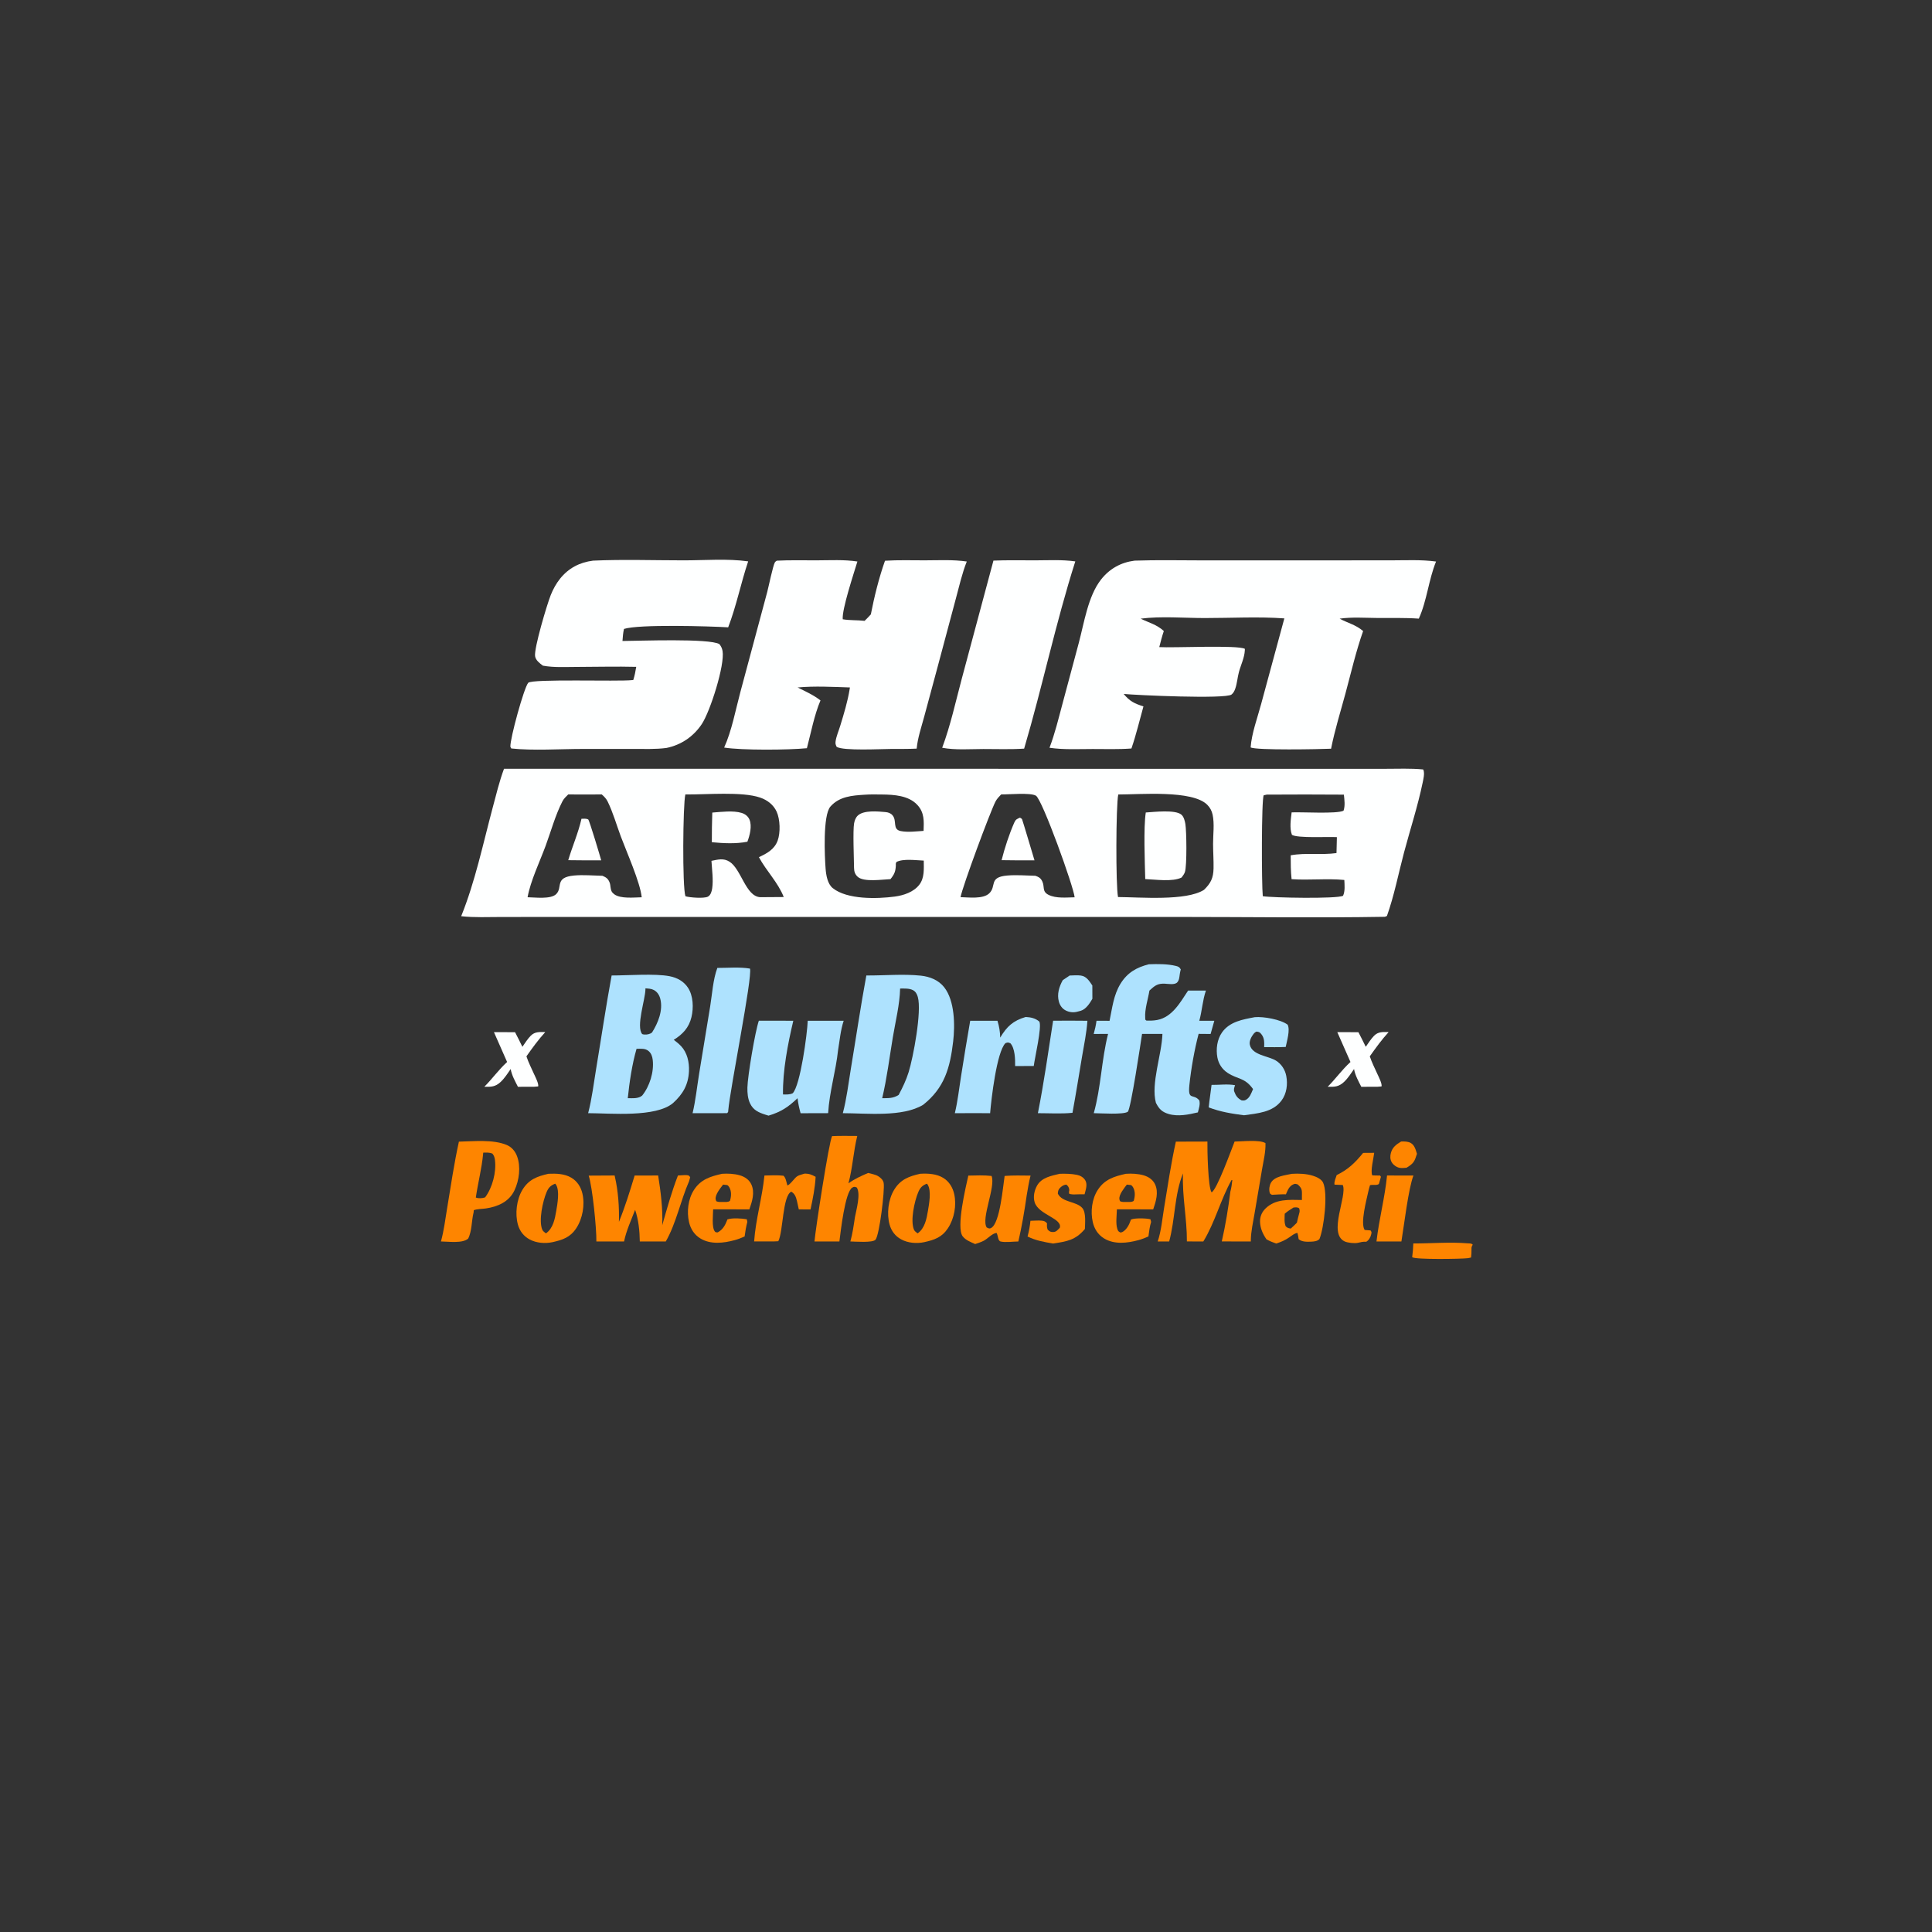 <svg version="1.1" xmlns="http://www.w3.org/2000/svg" style="display: block;" viewBox="0 0 2048 2048" width="1024" height="1024">
<rect x="0" y="0" width="2048" height="2048" fill="#333333" stroke="none"/>
<path transform="translate(0,0)" fill="rgb(254,255,255)" d="M 534.269 814.948 L 1196.19 814.973 L 1404.17 814.977 L 1468.59 814.978 C 1481.86 814.978 1495.38 814.369 1508.6 815.647 C 1508.72 815.903 1508.88 816.146 1508.97 816.416 C 1510.29 820.181 1508.82 826.006 1508.02 829.874 C 1502.89 854.645 1494.83 879.218 1488.32 903.708 C 1482.44 925.841 1477.89 949.476 1470.2 970.98 L 1468.07 971.846 C 1394.74 973.09 1321.22 971.994 1247.87 971.995 L 821.505 971.994 L 598.808 972.001 L 531.403 972.052 C 517.334 972.059 502.866 972.783 488.88 971.22 C 503.728 934.469 512.067 894.272 522.308 856.009 C 525.993 842.244 529.309 828.323 534.269 814.948 z M 1185.15 950.905 C 1208.64 951.04 1257.45 955.324 1276.3 943.247 C 1283.41 936.354 1286.21 930.756 1286.41 920.538 C 1286.58 911.872 1285.93 903.162 1285.91 894.49 C 1285.89 884.497 1287.49 873.402 1285.43 863.615 C 1284.56 859.522 1282.68 856.028 1279.72 853.067 C 1263.87 837.205 1208.1 842.257 1185.4 842.19 C 1182.91 853.9 1182.67 938.651 1185.15 950.905 z M 949.652 916.858 C 949.398 923.685 948.18 926.653 943.933 931.925 C 935.312 932.274 916.007 935.261 909.378 929.59 C 906.361 927.009 905.368 923.838 905.317 919.993 C 905.185 910.209 904.001 880.221 905.38 872.742 C 905.938 869.714 907.044 866.676 909.329 864.52 C 915.563 858.638 930.638 860.104 938.699 860.837 C 941.525 861.094 944.197 861.993 946.092 864.226 C 951.188 870.229 945.616 879.136 954.82 880.964 C 962.446 882.478 971.282 881.243 979.039 880.771 C 979.405 870.425 980.01 861.401 972.398 853.211 C 963.179 843.294 947.748 842.331 935.029 842.211 C 928.95 842.153 922.557 841.974 916.502 842.435 C 903.159 843.284 889.785 844.246 880.298 854.969 C 872.093 864.242 874.217 908.343 875.162 920.726 C 875.683 927.554 877.129 936.917 882.782 941.456 C 898.03 953.702 929.751 952.902 948.415 950.416 C 957.822 949.164 968.447 945.676 974.482 937.881 C 980.163 930.543 979.241 921.006 979.228 912.27 C 971.001 911.988 957.52 909.963 950.225 913.754 C 949.733 915.071 949.375 915.442 949.652 916.858 z M 1338.6 950.014 C 1348.52 951.684 1417.18 952.965 1423.71 949.555 C 1425.98 944.503 1425.28 938.215 1425.04 932.798 C 1406.5 931.006 1387.7 933.276 1369.13 931.946 C 1368.24 923.491 1368.19 915.151 1368.19 906.663 C 1384.19 903.693 1400.58 906.574 1416.74 904.298 L 1417.16 887.402 C 1407.67 886.842 1375.42 888.711 1369.5 884.963 C 1366.81 877.885 1368.31 868.556 1369.19 861.156 C 1379.91 860.609 1417.05 862.988 1424.21 859.382 C 1426.07 853.981 1425.14 847.934 1424.58 842.351 C 1397.31 842.153 1370.04 842.145 1342.78 842.325 L 1339.58 843.041 C 1337.14 847.706 1337.29 936.94 1338.6 950.014 z M 637.908 842.145 C 626.052 842.157 614.182 842.278 602.327 842.147 C 600.052 844.356 597.67 846.593 596.201 849.442 C 588.804 863.79 583.987 881.364 578.392 896.576 C 572.225 913.343 562.324 933.859 559.265 951.109 C 566.881 951.2 583.712 953.515 589.528 947.846 C 596.929 940.633 587.368 930.018 608.645 928.076 C 618.325 927.192 628.863 928.172 638.628 928.377 C 642.613 930.077 644.631 931.418 646.237 935.575 C 646.853 937.171 646.981 938.968 647.217 940.646 C 647.675 943.895 648.255 945.75 650.976 947.839 C 657.68 952.987 672.115 951.288 680.243 951.149 C 678.648 935.353 663.999 902.57 658.05 886.58 C 653.55 874.485 649.836 861.278 644.172 849.725 C 642.664 846.648 640.474 844.368 637.908 842.145 z M 1061.27 842.124 C 1059.02 844.461 1056.7 846.825 1055.22 849.743 C 1049.37 861.241 1020.43 939.324 1018.21 951.014 C 1026.78 951.217 1042.02 953.292 1048.62 947.004 C 1056.68 939.328 1047.73 929.828 1067.69 928.102 C 1077.46 927.258 1087.8 928.133 1097.61 928.37 C 1101.16 929.671 1103.21 930.761 1104.91 934.415 C 1107.57 940.117 1104.34 945.076 1111.64 948.64 C 1119.65 952.548 1130.44 951.322 1139.15 951.172 C 1138.22 940.194 1104.95 847.749 1098.17 843.493 C 1092.53 839.964 1068.65 842.291 1061.27 842.124 z M 726.502 842.142 C 723.888 853.027 723.201 940.382 726.591 950.075 C 731.133 951.473 746.174 952.611 750.355 950.51 C 753.378 948.992 754.512 944.754 754.956 941.686 C 756.288 932.48 754.713 921.833 754.172 912.534 C 761.057 911.167 766.948 909.392 773.357 913.455 C 785.741 921.306 790.446 950.078 805.75 951.053 L 830.806 950.889 C 824.58 935.12 812.346 923.345 804.472 908.606 C 812.898 904.754 820.86 900.428 824.3 891.202 C 827.455 882.741 826.975 868.453 823.269 860.385 C 819.875 852.994 813.4 848.099 805.832 845.484 C 786.543 838.818 748.274 842.449 726.502 842.142 z"/>
<path transform="translate(0,0)" fill="rgb(254,255,255)" d="M 1214.58 861.271 C 1223.31 860.737 1245.72 858.052 1252.27 863.523 C 1254.88 865.7 1255.98 870.14 1256.53 873.36 C 1257.82 880.999 1258.28 917.338 1256.08 924.32 C 1255.41 926.436 1253.84 928.422 1252.53 930.194 C 1243.05 935.049 1224.63 932.262 1214.01 931.875 C 1213.57 914.079 1212.08 877.177 1214.58 861.271 z"/>
<path transform="translate(0,0)" fill="rgb(254,255,255)" d="M 755.05 861.362 C 764.383 860.661 777.282 858.991 786.145 861.72 C 789.815 862.85 792.923 865.154 794.455 868.755 C 797.38 875.631 794.792 885.61 792.258 892.255 C 780.121 894.67 766.821 893.965 754.576 892.77 C 754.554 882.299 754.712 871.828 755.05 861.362 z"/>
<path transform="translate(0,0)" fill="rgb(254,255,255)" d="M 616.398 867.932 C 618.716 867.889 621.464 867.517 623.548 868.678 C 624.691 869.315 636.385 908.455 637.305 911.979 L 621.75 912.009 L 602.369 911.826 C 606.788 896.937 612.944 883.184 616.398 867.932 z"/>
<path transform="translate(0,0)" fill="rgb(254,255,255)" d="M 1081.23 866.734 C 1081.95 867.275 1082.89 867.614 1083.4 868.359 C 1083.77 868.899 1095.5 908.248 1096.6 911.985 L 1079.25 912.001 L 1061.75 911.811 C 1064.93 899.03 1069.85 884.052 1075.17 871.98 C 1076.67 868.561 1078.03 868.149 1081.23 866.734 z"/>
<path transform="translate(0,0)" fill="rgb(254,255,255)" d="M 1202.72 594.297 C 1226.77 593.473 1250.99 594.026 1275.06 594.036 L 1401.83 594.014 L 1474.55 593.986 C 1490.29 593.984 1506.65 593.1 1522.27 595.244 C 1514.34 614.756 1512.67 636.618 1504 655.772 C 1489.44 654.736 1474.58 655.192 1459.98 655.081 C 1446.74 654.98 1433.2 653.937 1420.05 655.81 C 1428.83 660.526 1437.07 662.176 1444.96 668.933 C 1437.41 690.386 1432.21 712.908 1426.3 734.876 C 1421.07 754.292 1414.87 773.956 1411 793.67 C 1399.49 794.225 1331.37 795.513 1325.72 792.271 C 1326.84 777.279 1332.91 760.967 1336.82 746.447 L 1361.46 655.519 C 1333.77 653.527 1304.79 655.17 1276.96 655.157 C 1254.81 655.147 1231.01 652.993 1209.15 655.803 C 1218.15 660.255 1225.95 661.848 1233.7 668.899 C 1231.78 674.492 1230.38 680.244 1228.87 685.957 C 1243.08 686.932 1312.4 683.529 1319.63 687.805 C 1319.61 688.319 1319.6 688.832 1319.57 689.345 C 1319.16 697.341 1315.34 704.833 1313.3 712.43 C 1311.73 718.276 1311.4 724.472 1309.36 730.202 C 1308.55 732.466 1307.4 734.679 1305.5 736.207 C 1299.18 741.277 1203.62 736.893 1191.15 735.587 C 1197.6 743.486 1202.63 745.789 1212.1 748.818 C 1207.92 763.694 1204.41 778.826 1199.36 793.434 C 1185.77 794.479 1171.87 793.976 1158.23 793.987 C 1143.15 794 1127.46 794.865 1112.52 792.665 C 1118.23 777.691 1121.99 762.009 1126.14 746.545 L 1143.46 681.889 C 1149.18 660.583 1153.32 631.886 1167.17 614.298 C 1176.26 602.759 1188.26 596.152 1202.72 594.297 z"/>
<path transform="translate(0,0)" fill="rgb(254,255,255)" d="M 823.45 594.339 C 837.402 593.626 851.55 594.021 865.523 593.985 C 879.776 593.949 894.779 593.049 908.884 595.219 C 905.255 607.195 892.296 646.168 893.342 656.458 C 900.937 657.763 908.811 657.2 916.518 658.126 C 918.829 655.949 920.959 653.593 923.129 651.277 C 926.756 632.597 931.772 612.328 938.139 594.408 C 952.115 593.51 966.371 593.997 980.379 593.977 C 995.019 593.955 1010.33 593.088 1024.83 595.229 C 1019.78 607.918 1016.74 621.701 1013.16 634.874 L 994.212 705.807 L 979.759 759.423 C 976.792 770.45 972.748 782.192 971.715 793.574 C 962.968 794.019 954.151 793.858 945.392 793.905 C 934.343 793.929 893.726 796.15 886.868 791.652 C 885.856 789.418 885.416 788.472 885.751 785.938 C 886.454 780.631 889.04 774.75 890.62 769.583 C 894.513 756.85 898.612 743.499 900.702 730.337 L 900.948 728.728 C 882.821 728.172 863.535 727.054 845.498 728.759 C 853.95 732.954 862.228 736.652 869.74 742.456 C 863.12 758.197 859.7 776.567 855.346 793.13 C 835.821 795.079 786.287 795.459 767.631 792.449 C 775.773 774.419 779.724 752.599 784.86 733.45 L 813.292 627.534 C 814.701 622.245 819.429 599.268 821.458 596.023 C 821.919 595.286 822.786 594.9 823.45 594.339 z"/>
<path transform="translate(0,0)" fill="rgb(254,255,255)" d="M 628.663 594.296 C 660.539 592.86 692.967 593.999 724.921 593.997 C 747.013 593.996 771.261 591.984 793.087 595.071 C 785.351 618.14 780.63 642.298 771.9 664.991 C 752.166 663.799 677.068 661.598 661.46 666.693 C 660.44 670.922 660.189 675.156 659.85 679.479 C 676.864 679.388 752.241 676.446 762.657 682.845 C 764.413 685.23 765.409 687.105 765.931 690.056 C 768.546 704.85 752.805 754.27 743.883 767.624 C 735.05 780.843 722.061 789.652 706.504 792.861 C 694.888 794.392 682.878 793.883 671.174 793.897 L 617.877 793.912 C 594.03 793.912 564.93 795.886 541.983 793.409 L 541.021 791.645 C 540.568 783.082 555.405 729.193 559.903 723.836 C 563.647 719.378 655.842 722.627 669.959 720.942 L 671.337 720.768 C 672.775 716.124 673.682 711.677 674.433 706.889 C 653.42 706.353 632.256 706.928 611.226 706.966 C 599.489 706.987 587.05 707.762 575.486 705.624 C 572.141 703.112 567.863 699.977 567.218 695.581 C 565.978 687.137 579.907 640.458 583.865 630.651 C 586.319 624.57 589.508 618.673 593.609 613.542 C 602.696 602.171 614.43 596.121 628.663 594.296 z"/>
<path transform="translate(0,0)" fill="rgb(254,255,255)" d="M 1053.09 594.264 C 1067.84 593.644 1082.75 594.022 1097.52 593.988 C 1111.47 593.956 1126.03 593.111 1139.86 595.104 C 1119.06 660.32 1105.02 727.897 1085.63 793.584 C 1071.34 794.551 1056.69 793.963 1042.36 793.992 C 1028.27 794.021 1012.6 795.283 998.751 792.658 C 1007.57 769.094 1013.04 743.707 1019.54 719.41 L 1053.09 594.264 z"/>
<path transform="translate(0,0)" fill="rgb(174,226,254)" d="M 918.359 1034.04 C 937.283 1034.18 957.353 1032.25 976.11 1034.23 C 985.644 1035.24 994.878 1038.89 1000.93 1046.6 C 1012.1 1060.85 1012.42 1086.72 1010.39 1104.02 C 1007.12 1131.81 1001.26 1153.21 978.508 1171.18 C 956.59 1184.4 918.926 1180.07 893.43 1180.02 C 897.506 1164.72 899.37 1148.4 901.973 1132.77 C 907.45 1099.89 912.303 1066.81 918.359 1034.04 z M 935.158 1164.15 C 941.722 1164.08 946.964 1164.38 952.649 1160.63 C 956.824 1152.74 960.516 1145.12 963.171 1136.59 C 968.083 1120.81 977.253 1072.15 972.931 1056.87 C 972.057 1053.78 970.633 1051.04 967.639 1049.53 C 963.715 1047.56 958.464 1047.89 954.163 1047.9 C 953.761 1064.74 949.288 1082.57 946.498 1099.24 C 942.901 1120.73 940.195 1142.98 935.158 1164.15 z"/>
<path transform="translate(0,0)" fill="rgb(174,226,254)" d="M 648.357 1034.04 C 665.395 1034.08 694.192 1031.75 709.971 1034.86 C 717.863 1036.42 724.882 1040.26 729.346 1047.11 C 734.949 1055.71 735.314 1068.48 732.976 1078.21 C 730.29 1089.4 723.683 1096.38 714.212 1102.25 C 716.934 1104.29 719.582 1106.41 721.922 1108.89 C 728.568 1115.93 730.744 1126.08 730.328 1135.48 C 729.691 1149.9 723.879 1159.79 713.513 1169.23 C 695.215 1184.79 647.283 1180.06 623.454 1180.01 C 627.473 1164.69 629.363 1148.4 631.968 1132.77 C 637.446 1099.89 642.305 1066.81 648.357 1034.04 z M 665.465 1164.14 C 670.56 1164.09 676.555 1164.84 680.716 1161.36 C 688.68 1151.5 693.425 1136.27 691.916 1123.54 C 691.48 1119.86 690.328 1116.42 687.375 1114.02 C 683.828 1111.12 679.062 1111.77 674.768 1111.79 C 670.016 1128.08 667.225 1147.22 665.465 1164.14 z M 691.174 1094.49 C 697.54 1084.5 703.051 1070.89 699.955 1058.83 C 698.941 1054.89 696.784 1051.42 693.126 1049.47 C 690.382 1048 687.213 1047.92 684.178 1047.7 C 684.177 1048.09 684.182 1048.47 684.175 1048.86 C 683.968 1059.73 674.057 1088.23 680.753 1096.16 C 683.407 1097.18 687.222 1096.71 689.793 1095.43 C 690.291 1095.18 690.714 1094.81 691.174 1094.49 z"/>
<path transform="translate(0,0)" fill="rgb(174,226,254)" d="M 1217.9 1022.16 C 1227.05 1021.84 1237.45 1021.72 1246.38 1023.9 C 1249.21 1024.58 1250.23 1025.13 1251.67 1027.61 C 1251.26 1029.26 1250.85 1030.87 1250.62 1032.55 C 1250.2 1035.56 1250.07 1039.01 1247.92 1041.34 C 1245.18 1044.29 1238.45 1042.91 1234.85 1042.76 C 1227.68 1042.44 1224.65 1044.35 1219.48 1049.12 L 1218.44 1050.09 C 1216.97 1059.19 1213.33 1069.78 1213.96 1078.93 C 1214.13 1081.3 1213.71 1080.5 1215.16 1081.85 C 1219.02 1082 1222.84 1081.95 1226.64 1081.23 C 1242.71 1078.17 1251.14 1062.53 1259.44 1050.05 L 1278.33 1050.07 C 1274.77 1060.16 1274.24 1071.62 1271.31 1082.05 L 1287.24 1082.03 L 1283.29 1096.05 L 1270.58 1095.94 C 1266.09 1113.02 1262.64 1132.62 1260.8 1150.19 C 1259 1167.29 1264.99 1158.74 1271.32 1166.48 C 1272.42 1170.82 1270.86 1174.95 1269.8 1179.18 C 1259.96 1181.52 1248.72 1183.84 1238.77 1180.86 C 1231.65 1178.73 1228.61 1175.49 1225.31 1169.01 C 1219.82 1148.59 1231.55 1117.87 1232.23 1096 L 1210.63 1095.98 C 1209.25 1105.12 1198.66 1176.19 1195.48 1178.52 C 1191.03 1181.77 1166.25 1180.07 1159.44 1180.01 C 1167.1 1152.81 1167.61 1123.45 1174.6 1095.99 L 1159.37 1096.02 C 1160.69 1091.33 1161.71 1086.89 1162.34 1082.04 L 1176.18 1082.09 C 1179.05 1068.52 1180.33 1054.96 1187.75 1042.84 C 1194.95 1031.07 1204.89 1025.4 1217.9 1022.16 z"/>
<path transform="translate(0,0)" fill="rgb(254,133,0)" d="M 1246.46 1210.18 L 1279.91 1210.09 C 1279.74 1217.98 1280.51 1258.95 1284.33 1263.91 C 1289.91 1261.43 1305.19 1218.92 1308.72 1210.1 C 1316.35 1210.05 1335.33 1207.86 1341.45 1211.77 C 1341.78 1220.75 1339.44 1230.17 1337.92 1239.01 L 1329.98 1285.75 C 1328.39 1295.25 1326.06 1305.19 1325.93 1314.82 C 1325.93 1315.22 1325.93 1315.61 1325.94 1316.01 L 1295.14 1315.98 C 1299.12 1298.68 1302 1280.76 1304.24 1263.15 C 1305.37 1259.09 1305.84 1255.12 1306.31 1250.94 L 1305.54 1250.82 C 1293.87 1271.57 1288.02 1295.71 1275.58 1316.01 L 1258.15 1315.98 C 1258.32 1291.9 1252.97 1268.03 1254.05 1243.87 C 1244.83 1266.24 1245.78 1292.7 1239.36 1316.03 L 1227.23 1316.01 C 1230.95 1304.94 1232.05 1292.18 1233.95 1280.65 C 1237.82 1257.17 1241.32 1233.43 1246.46 1210.18 z"/>
<path transform="translate(0,0)" fill="rgb(174,226,254)" d="M 830.001 1160.16 C 833.656 1160.2 836.914 1160.49 840.285 1158.92 C 848.453 1150.58 855.755 1095.49 856.228 1082.04 L 894.33 1082.08 C 891.065 1091.88 890.079 1103.02 888.39 1113.21 C 886.03 1135.49 879.161 1157.62 877.857 1180 L 848.666 1180.08 C 847.174 1174.74 846.085 1169.67 845.418 1164.16 C 835.379 1173.65 828.034 1178.59 814.684 1182.63 C 813.688 1182.33 812.693 1182.02 811.7 1181.7 C 804.427 1179.4 798.615 1177.01 795.119 1169.73 C 792.668 1164.63 792.16 1158.5 792.274 1152.92 C 792.526 1140.65 800.46 1093.32 804.402 1082.02 L 840.934 1082.03 C 835.1 1106.74 829.628 1134.83 830.001 1160.16 z"/>
<path transform="translate(0,0)" fill="rgb(174,226,254)" d="M 1330.14 1078.25 C 1339.33 1077.44 1357.5 1080.6 1364.97 1086.22 C 1367.79 1092.02 1364.14 1103.48 1362.91 1109.81 C 1355.34 1110.2 1347.65 1109.98 1340.07 1110.03 C 1340.19 1104.91 1340.46 1100.43 1337.05 1096.21 C 1335.34 1094.09 1334.4 1093.7 1331.76 1093.54 C 1330.64 1094.16 1329.79 1094.79 1328.98 1095.79 C 1326.6 1098.76 1324.02 1103.49 1324.85 1107.4 C 1327.24 1118.73 1344.75 1119.27 1352.77 1124.42 C 1358.48 1128.07 1362.21 1133.89 1363.49 1140.51 C 1365.2 1149.36 1363.96 1159.29 1358.46 1166.64 C 1349.05 1179.23 1332.99 1180.18 1318.72 1182.23 C 1305.55 1180.51 1293.8 1178.65 1281.28 1173.89 C 1282.04 1165.91 1283.42 1158 1284.3 1150.03 C 1292.45 1150.16 1301.21 1148.84 1309.22 1150.36 C 1308.43 1152.79 1307.51 1154.71 1308.41 1157.21 C 1309.98 1161.57 1312.09 1164.43 1316.24 1166.48 C 1317.86 1166.64 1319.01 1166.74 1320.52 1165.97 C 1324.9 1163.74 1326.46 1158.66 1328.28 1154.45 C 1319.35 1142.01 1312.45 1144.52 1301.25 1137.26 C 1295.6 1133.54 1291.72 1127.68 1290.49 1121.03 C 1288.82 1112.15 1290.13 1101.76 1295.47 1094.3 C 1303.62 1082.91 1317.33 1080.68 1330.14 1078.25 z"/>
<path transform="translate(0,0)" fill="rgb(174,226,254)" d="M 760.415 1026.03 C 771.582 1026.06 784.014 1024.9 794.997 1026.74 C 797.882 1035.41 773.868 1154.19 771.968 1177.33 C 771.816 1179.18 772.143 1178.2 770.837 1180 L 734.167 1180.03 C 737.389 1166.49 738.834 1152.28 741.052 1138.52 L 752.844 1066.63 C 754.93 1053.74 755.834 1038.23 760.415 1026.03 z"/>
<path transform="translate(0,0)" fill="rgb(254,133,0)" d="M 486.457 1210.19 C 501.907 1209.88 522.763 1207.57 537.329 1213.8 C 542.516 1216.02 546.134 1220.4 548.084 1225.62 C 552.271 1236.84 550.4 1251.14 545.39 1261.77 C 539.666 1273.93 527.687 1279.17 514.976 1281.01 C 510.778 1281.62 506.229 1281.42 502.225 1282.86 L 502.034 1285.24 C 499.827 1293.82 500.304 1305.3 496.252 1312.98 C 490.297 1318.32 475.204 1316.07 467.438 1316 C 470.577 1304.56 472.029 1292.56 473.959 1280.86 C 477.845 1257.31 481.338 1233.51 486.457 1210.19 z M 514.244 1269.27 C 521.971 1259 526.296 1242.54 524.672 1229.62 C 524.333 1226.93 523.748 1225.12 522.046 1222.94 C 518.85 1221.49 515.663 1221.81 512.238 1221.85 L 512.143 1223 C 510.718 1238.52 506.65 1253.99 504.393 1269.44 C 507.29 1270.61 511.321 1270.27 514.244 1269.27 z"/>
<path transform="translate(0,0)" fill="rgb(254,133,0)" d="M 718.651 1246.07 C 721.65 1246.06 724.826 1245.49 727.808 1245.7 C 730.118 1245.87 730.345 1246.06 731.635 1247.89 L 730.421 1252.22 C 721.585 1272.28 716.561 1297.44 705.75 1316.01 L 678.219 1315.99 C 678.066 1304.93 676.857 1292.93 673.247 1282.45 C 669.176 1293.24 663.763 1304.72 661.551 1316.01 L 632.181 1315.99 C 632.411 1302.22 628.084 1258.93 624.051 1246.21 L 651.515 1246.06 C 651.635 1246.62 651.748 1247.17 651.875 1247.73 C 655.343 1262.74 656.48 1279.78 656.101 1295.2 C 662.595 1279.35 667.78 1262.54 672.732 1246.13 L 697.677 1246.07 C 700.4 1263.24 702.715 1281.4 702.004 1298.78 C 707.035 1281.02 712.016 1263.31 718.651 1246.07 z"/>
<path transform="translate(0,0)" fill="rgb(174,226,254)" d="M 1087.25 1078.04 C 1092.62 1078.28 1097.57 1079.37 1101.73 1082.91 C 1104.68 1088.29 1096.77 1121.91 1095.83 1130.01 L 1076.07 1130.05 C 1076.22 1123.11 1075.95 1111.12 1071.04 1105.9 C 1068.39 1104.86 1068.45 1104.84 1065.78 1105.81 C 1056.54 1115.13 1050.81 1165.11 1049.57 1180.06 L 1037.5 1179.98 L 1012.17 1180.02 C 1015.2 1167.46 1016.67 1154.16 1018.67 1141.39 C 1021.76 1121.57 1025.03 1101.78 1028.46 1082.03 L 1057.35 1082.05 C 1059.22 1088.18 1060.11 1093.51 1060.27 1099.9 C 1067.3 1088.02 1074.05 1081.96 1087.25 1078.04 z"/>
<path transform="translate(0,0)" fill="rgb(254,133,0)" d="M 882.064 1204.31 C 890.916 1203.89 899.868 1204.15 908.732 1204.15 C 904.618 1220.68 903.846 1237.93 899.394 1254.37 C 905.847 1249.74 912.984 1246.47 920.267 1243.39 C 923.535 1244.26 928.014 1245.02 930.887 1246.8 C 933.62 1248.49 936.21 1250.81 936.748 1254.13 C 937.98 1261.74 932.323 1308.86 928.113 1314.1 C 925.255 1317.66 905.896 1316.06 901.441 1316 C 903.77 1307.58 904.977 1298.92 906.261 1290.3 C 907.712 1282.47 912.555 1265.92 908.293 1258.87 C 906.288 1258.04 905.535 1257.65 903.456 1258.9 C 895.712 1263.58 891.142 1305.71 889.793 1316.01 L 863.383 1316 C 864.358 1303.83 878.839 1209.52 882.064 1204.31 z"/>
<path transform="translate(0,0)" fill="rgb(254,133,0)" d="M 581.375 1244.25 C 589.634 1243.91 598.355 1244.11 605.669 1248.44 C 611.907 1252.14 615.787 1258.26 617.396 1265.25 C 620.161 1277.25 617.591 1291.78 610.831 1302.02 C 604.497 1311.62 596.477 1314.35 585.781 1316.72 C 577.894 1318.41 568.686 1317.75 561.465 1313.87 C 555.167 1310.5 550.991 1305.11 549.038 1298.25 C 545.772 1286.77 547.612 1271.47 553.757 1261.31 C 560.484 1250.19 569.459 1246.99 581.375 1244.25 z M 578.718 1307.44 C 586.37 1302.04 588.207 1292.15 589.683 1283.4 C 590.923 1276.05 593.375 1262.64 589.529 1255.99 C 589.262 1255.53 588.872 1255.15 588.544 1254.73 C 583.511 1256.75 581.392 1258.94 579.289 1263.98 C 575.402 1273.31 570.817 1293.83 574.83 1303.48 C 575.564 1305.24 577.273 1306.23 578.718 1307.44 z"/>
<path transform="translate(0,0)" fill="rgb(254,133,0)" d="M 975.385 1244.25 C 983.665 1243.75 992.851 1244.22 1000.05 1248.72 C 1006.28 1252.61 1010.01 1258.88 1011.54 1265.96 C 1014.12 1277.89 1011.55 1291.83 1004.83 1302.01 C 998.474 1311.63 990.511 1314.35 979.781 1316.72 C 971.781 1318.44 962.472 1317.72 955.183 1313.73 C 949.006 1310.34 944.947 1304.99 943.032 1298.23 C 939.774 1286.72 941.6 1271.5 947.772 1261.32 C 954.508 1250.21 963.455 1246.97 975.385 1244.25 z M 972.717 1307.44 C 980.369 1302.04 982.206 1292.15 983.682 1283.4 C 984.923 1276.06 987.376 1262.64 983.528 1255.99 C 983.262 1255.53 982.871 1255.15 982.543 1254.73 C 977.512 1256.75 975.391 1258.94 973.29 1263.98 C 969.403 1273.31 964.817 1293.83 968.831 1303.48 C 969.564 1305.24 971.272 1306.23 972.717 1307.44 z"/>
<path transform="translate(0,0)" fill="rgb(254,133,0)" d="M 1026.46 1246.18 C 1034.64 1246.06 1042.99 1245.6 1051.12 1246.57 C 1055.64 1258.05 1039.79 1291.74 1045.93 1301.14 C 1047.83 1302.02 1048.73 1302.8 1050.79 1301.62 C 1060.13 1296.29 1063.21 1257.31 1064.95 1246.54 C 1074.07 1245.81 1083.3 1246.13 1092.44 1246.19 C 1090.6 1253.07 1089.57 1260.23 1088.33 1267.24 C 1086.01 1283.52 1083.22 1300.01 1079.49 1316.03 C 1074.3 1316.04 1065.47 1317.27 1060.64 1316.03 C 1057.72 1315.28 1058.02 1309.68 1056.43 1306.96 C 1051.74 1307.4 1047.17 1312.93 1042.95 1315.18 C 1040.12 1316.69 1036.74 1317.69 1033.71 1318.76 C 1029.09 1316.62 1023.63 1314.69 1020.47 1310.51 C 1013.41 1301.19 1023.76 1258.41 1026.46 1246.18 z"/>
<path transform="translate(0,0)" fill="rgb(254,133,0)" d="M 1369.32 1244.31 C 1376.65 1243.83 1384.76 1244.14 1391.8 1246.36 C 1395.5 1247.52 1400.72 1249.84 1402.49 1253.54 C 1407.87 1264.82 1403.52 1301.54 1398.68 1313.42 C 1396.37 1315.83 1392.98 1316.07 1389.79 1316.22 C 1385.59 1316.41 1379.87 1316.55 1376.6 1313.51 C 1376.32 1311.22 1375.95 1309.12 1375.33 1306.91 C 1372.12 1307.45 1369.52 1309.7 1366.86 1311.54 C 1362.19 1314.77 1358.15 1316.48 1352.81 1318.2 C 1349.17 1316.92 1345.87 1315.65 1342.52 1313.73 C 1338.66 1308.15 1335.9 1302.1 1335.69 1295.22 C 1335.52 1289.71 1337.62 1284.84 1341.55 1281 C 1352.09 1270.69 1366.57 1271.81 1380.08 1272.04 L 1380.08 1267.99 C 1380.09 1266.43 1380.15 1264.87 1380.06 1263.31 C 1379.85 1259.63 1378.14 1257.82 1375.51 1255.47 C 1373.83 1255.09 1373.09 1254.61 1371.42 1255.27 C 1366.5 1257.21 1365.11 1261.58 1363.12 1266.02 C 1358.17 1265.9 1353.27 1266.31 1348.33 1266.55 C 1347.03 1265.78 1346.36 1265.8 1345.92 1264.22 C 1345.03 1260.99 1345.58 1256.74 1347.22 1253.81 C 1351.16 1246.8 1362.29 1245.92 1369.32 1244.31 z M 1361.85 1286.62 C 1361.77 1291.05 1361.14 1295.86 1362.92 1299.99 C 1365.02 1301.79 1365.51 1301.86 1368.26 1302.32 C 1370.46 1300.29 1372.74 1298.33 1374.76 1296.13 C 1375.54 1292.71 1376.3 1289.34 1377.28 1285.97 C 1377.87 1283.96 1377.78 1282.83 1377.15 1280.79 C 1375.06 1279.47 1373.52 1279.86 1371.16 1280.04 C 1367.88 1282.09 1364.74 1284.03 1361.85 1286.62 z"/>
<path transform="translate(0,0)" fill="rgb(174,226,254)" d="M 1116.34 1082.01 C 1128.46 1081.9 1140.58 1081.91 1152.7 1082.06 C 1151.85 1094.85 1149.05 1107.89 1146.93 1120.54 C 1143.63 1140.22 1140.47 1160.01 1136.87 1179.63 C 1124.96 1180.84 1112.22 1180.02 1100.21 1180.02 C 1106.64 1147.72 1111.27 1114.58 1116.34 1082.01 z"/>
<path transform="translate(0,0)" fill="rgb(254,133,0)" d="M 1193.38 1244.28 C 1199.44 1243.85 1206.46 1244.17 1212.32 1245.89 C 1217.49 1247.41 1222.14 1250.51 1224.45 1255.52 C 1228.36 1264.02 1225.31 1273.67 1222.44 1281.98 L 1183.96 1281.94 C 1183.83 1287.81 1182.57 1297 1184.34 1302.48 C 1185.18 1305.07 1185.48 1305.4 1187.74 1306.52 C 1188.64 1306.36 1189.18 1306.32 1190.05 1305.83 C 1194.24 1303.5 1197.04 1298.13 1198.5 1293.78 C 1198.61 1293.46 1198.71 1293.13 1198.81 1292.81 C 1202.59 1290.98 1215.19 1291.35 1219.53 1292.46 L 1220.24 1295.25 C 1218.66 1300.26 1218.11 1305.51 1217.37 1310.7 C 1213.89 1312.25 1210.45 1313.6 1206.77 1314.6 C 1195 1317.79 1181.18 1319.44 1170.28 1312.73 C 1163.92 1308.81 1160.06 1302.72 1158.4 1295.51 C 1155.85 1284.43 1157.44 1271.01 1163.64 1261.41 C 1170.96 1250.08 1181.01 1247.1 1193.38 1244.28 z M 1194.09 1274.11 C 1196.74 1274.04 1199.61 1274.58 1201.77 1272.99 C 1203.23 1268.36 1203.62 1262.9 1201.03 1258.46 C 1200.28 1257.17 1199.97 1257.05 1198.96 1256.23 L 1194.5 1255.73 C 1191.74 1259.42 1186.04 1266.15 1186.6 1271.11 C 1186.71 1272.09 1187.01 1272.58 1187.39 1273.42 C 1189.79 1274.34 1191.56 1274.2 1194.09 1274.11 z"/>
<path transform="translate(0,0)" fill="rgb(254,133,0)" d="M 765.39 1244.27 C 771.451 1243.86 778.461 1244.17 784.317 1245.9 C 789.479 1247.41 794.145 1250.51 796.452 1255.51 C 800.387 1264.04 797.297 1273.68 794.355 1281.98 L 755.958 1281.94 C 755.928 1287.68 754.245 1300.94 757.762 1305.4 C 758.701 1306.59 759.43 1306.26 760.813 1306.37 C 765.988 1303.6 768.724 1298.94 770.735 1293.57 C 770.851 1293.26 770.944 1292.95 771.049 1292.64 C 776.421 1290.83 785.967 1291.55 791.613 1292.44 L 792.183 1295.25 C 790.879 1300.41 789.992 1305.42 789.328 1310.7 C 785.863 1312.26 782.443 1313.6 778.773 1314.6 C 767 1317.8 753.184 1319.44 742.283 1312.72 C 735.93 1308.81 732.072 1302.71 730.408 1295.51 C 727.849 1284.43 729.399 1270.99 735.621 1261.39 C 742.948 1250.08 753.029 1247.1 765.39 1244.27 z M 766.084 1274.11 C 768.735 1274.04 771.612 1274.58 773.767 1272.99 C 775.229 1268.36 775.617 1262.9 773.026 1258.46 C 772.275 1257.17 771.971 1257.05 770.961 1256.23 L 766.499 1255.73 C 763.734 1259.42 758.048 1266.15 758.603 1271.11 C 758.713 1272.09 759.007 1272.58 759.392 1273.42 C 761.795 1274.34 763.562 1274.2 766.084 1274.11 z"/>
<path transform="translate(0,0)" fill="rgb(254,133,0)" d="M 1123.37 1244.26 C 1129.39 1244.09 1135.62 1244.18 1141.54 1245.37 C 1145.15 1246.09 1148.59 1248.01 1150.48 1251.29 C 1153.04 1255.76 1150.81 1261.37 1149.69 1266 C 1146.64 1265.99 1143.55 1265.9 1140.51 1266.1 C 1137.87 1266.27 1136.08 1266.13 1133.53 1265.56 C 1133.41 1265.1 1133.21 1264.65 1133.18 1264.18 C 1133.05 1261.97 1133.74 1262.83 1133.36 1260.48 C 1133.03 1258.5 1131.9 1256.81 1130.28 1255.71 C 1127.78 1256.05 1126.27 1256.87 1124.39 1258.48 C 1122.04 1260.5 1121.47 1262.29 1121.34 1265.29 C 1126.07 1274.9 1141.06 1273.24 1147.37 1280.64 C 1151.45 1285.42 1150.12 1296.86 1150.05 1302.78 C 1139.93 1314.75 1130.96 1315.93 1116.34 1318.2 C 1106.56 1316.51 1098.26 1315.15 1089.26 1310.76 C 1090.72 1305.15 1091.77 1299.88 1092.3 1294.09 C 1096.18 1294.07 1100.49 1293.52 1104.32 1293.96 C 1107 1294.26 1108.2 1294.78 1109.89 1296.82 C 1109.73 1299.44 1109.64 1301.01 1110.59 1303.52 C 1113 1305.56 1113.45 1306.09 1116.75 1305.99 C 1119.66 1305.91 1121.55 1303.41 1123.42 1301.47 C 1126.46 1291.55 1101.04 1287.8 1096.8 1274.53 C 1094.95 1268.72 1096.44 1261.88 1099.39 1256.68 C 1104.21 1248.2 1114.69 1246.32 1123.37 1244.26 z"/>
<path transform="translate(0,0)" fill="rgb(254,133,0)" d="M 1444.98 1222.12 L 1456.71 1222.04 C 1456.14 1227.56 1452.5 1241.32 1454.65 1245.93 C 1457.42 1246.11 1460.15 1246.11 1462.92 1246.09 L 1463.85 1247.47 L 1461.69 1255.05 C 1459.5 1256.84 1455.26 1255.55 1452.27 1256.35 C 1451.52 1258.71 1450.88 1261.1 1450.36 1263.52 C 1448.5 1272.18 1441.88 1296.52 1446.57 1303.8 L 1452.81 1304.3 C 1454.11 1306.16 1454 1306.24 1453.54 1308.39 C 1452.86 1311.55 1451.11 1314.57 1448.35 1316.29 C 1445.1 1316.06 1442.37 1316.74 1439.24 1317.47 C 1435.79 1318.21 1428.53 1317.45 1425.35 1315.94 C 1407.44 1307.46 1428.44 1267.66 1423.39 1256.15 C 1420.47 1255.96 1417.56 1255.84 1414.64 1255.78 C 1414.06 1252.74 1415.98 1248.62 1416.94 1245.66 C 1429.34 1239.55 1436.36 1232.62 1444.98 1222.12 z"/>
<path transform="translate(0,0)" fill="rgb(254,133,0)" d="M 852.762 1244.12 C 857.651 1243.96 860.357 1245.2 864.597 1247.45 C 864 1259.07 861.636 1270.69 859.192 1282.04 L 846.771 1282.01 C 846.147 1278.96 845.474 1275.92 844.752 1272.9 C 843.721 1268.72 842.586 1265.48 838.777 1263.22 C 829.426 1267.62 830.243 1305.96 825.023 1315.75 L 820.25 1315.97 L 799.415 1315.99 C 801.051 1292.49 808.027 1269.53 810.326 1246.11 C 817.04 1245.96 823.84 1245.54 830.526 1246.32 C 833.022 1248.46 833.702 1253.39 834.575 1256.49 C 836.711 1256.92 842.416 1248.54 845.005 1246.93 C 846.88 1245.76 849.328 1245.14 851.432 1244.51 C 851.874 1244.37 852.319 1244.25 852.762 1244.12 z"/>
<path transform="translate(0,0)" fill="rgb(254,133,0)" d="M 1470.33 1246.08 L 1498.31 1246.1 C 1492.88 1260.29 1488.36 1299.12 1485.55 1316.03 L 1459.13 1316 C 1461.82 1292.55 1468.03 1269.52 1470.33 1246.08 z"/>
<path transform="translate(0,0)" fill="rgb(254,255,255)" d="M 523.601 1094.12 C 531.059 1094.07 538.516 1094.09 545.974 1094.17 C 548.642 1099.29 551.237 1104.46 553.757 1109.66 C 556.512 1105.78 559.265 1101.29 562.61 1097.92 C 567.11 1093.38 572.168 1093.99 578.021 1094.05 C 570.772 1101.92 564.201 1111.03 558.038 1119.76 C 560.158 1126.2 563.303 1132.31 566.076 1138.49 C 567.294 1141.2 571.411 1149.08 570.431 1151.66 L 566.25 1152 L 549.044 1152.05 C 545.943 1145.96 542.56 1140 541.329 1133.21 C 538.208 1137.77 534.747 1143.15 530.713 1146.9 C 525.043 1152.18 520.644 1152.16 513.373 1152.04 C 521.866 1143.59 528.601 1133.89 537.555 1125.77 C 532.849 1115.24 528.197 1104.69 523.601 1094.12 z"/>
<path transform="translate(0,0)" fill="rgb(254,255,255)" d="M 1417.6 1094.12 C 1425.06 1094.07 1432.52 1094.09 1439.97 1094.17 C 1442.64 1099.29 1445.24 1104.46 1447.76 1109.66 C 1450.51 1105.78 1453.27 1101.29 1456.61 1097.92 C 1461.11 1093.38 1466.17 1093.99 1472.02 1094.05 C 1464.77 1101.92 1458.2 1111.03 1452.03 1119.77 C 1454.16 1126.2 1457.3 1132.31 1460.08 1138.49 C 1461.3 1141.2 1465.41 1149.08 1464.43 1151.66 L 1460.25 1152 L 1443.05 1152.06 C 1439.94 1145.96 1436.56 1140 1435.33 1133.21 C 1432.21 1137.77 1428.75 1143.15 1424.71 1146.9 C 1419.04 1152.18 1414.64 1152.16 1407.37 1152.04 C 1415.87 1143.59 1422.6 1133.89 1431.56 1125.77 C 1426.85 1115.24 1422.2 1104.69 1417.6 1094.12 z"/>
<path transform="translate(0,0)" fill="rgb(174,226,254)" d="M 1133.85 1034.1 C 1137.68 1034 1141.92 1033.6 1145.7 1034.12 C 1151.86 1034.98 1154.71 1039.97 1157.92 1044.64 L 1157.97 1058.78 C 1155.23 1063.51 1151.2 1069.82 1145.7 1071.46 L 1142.08 1072.42 C 1137.85 1073.58 1133.33 1073.07 1129.46 1071 C 1125.89 1069.09 1123.6 1065.78 1122.5 1061.93 C 1120.21 1053.97 1122.73 1046.01 1126.54 1039.04 L 1133.85 1034.1 z"/>
<path transform="translate(0,0)" fill="rgb(254,133,0)" d="M 1498.17 1318.12 C 1517.14 1318.15 1537.28 1316.39 1556.09 1318 C 1558.2 1318.18 1559.78 1317.83 1561.17 1319.47 C 1559.96 1321.27 1559.75 1322.23 1559.84 1324.32 C 1559.95 1327.27 1559.7 1330.06 1559.4 1332.99 C 1558.2 1333.31 1556.96 1333.6 1555.72 1333.75 C 1548.88 1334.58 1500.49 1335.36 1496.97 1332.7 C 1497.63 1327.8 1498 1323.06 1498.17 1318.12 z"/>
<path transform="translate(0,0)" fill="rgb(254,133,0)" d="M 1485.25 1210.05 C 1488.52 1209.92 1492.44 1209.92 1495.39 1211.56 C 1499.61 1213.93 1500.68 1218.84 1502.04 1223.09 C 1499.54 1231.08 1498.47 1233.47 1490.91 1237.87 C 1488.63 1238.04 1486.1 1238.36 1483.84 1237.98 C 1480.53 1237.43 1476.97 1234.93 1475.28 1232.04 C 1473.51 1229.02 1473.5 1225.43 1474.41 1222.13 C 1476.11 1216.01 1480.06 1213.2 1485.25 1210.05 z"/>
</svg>